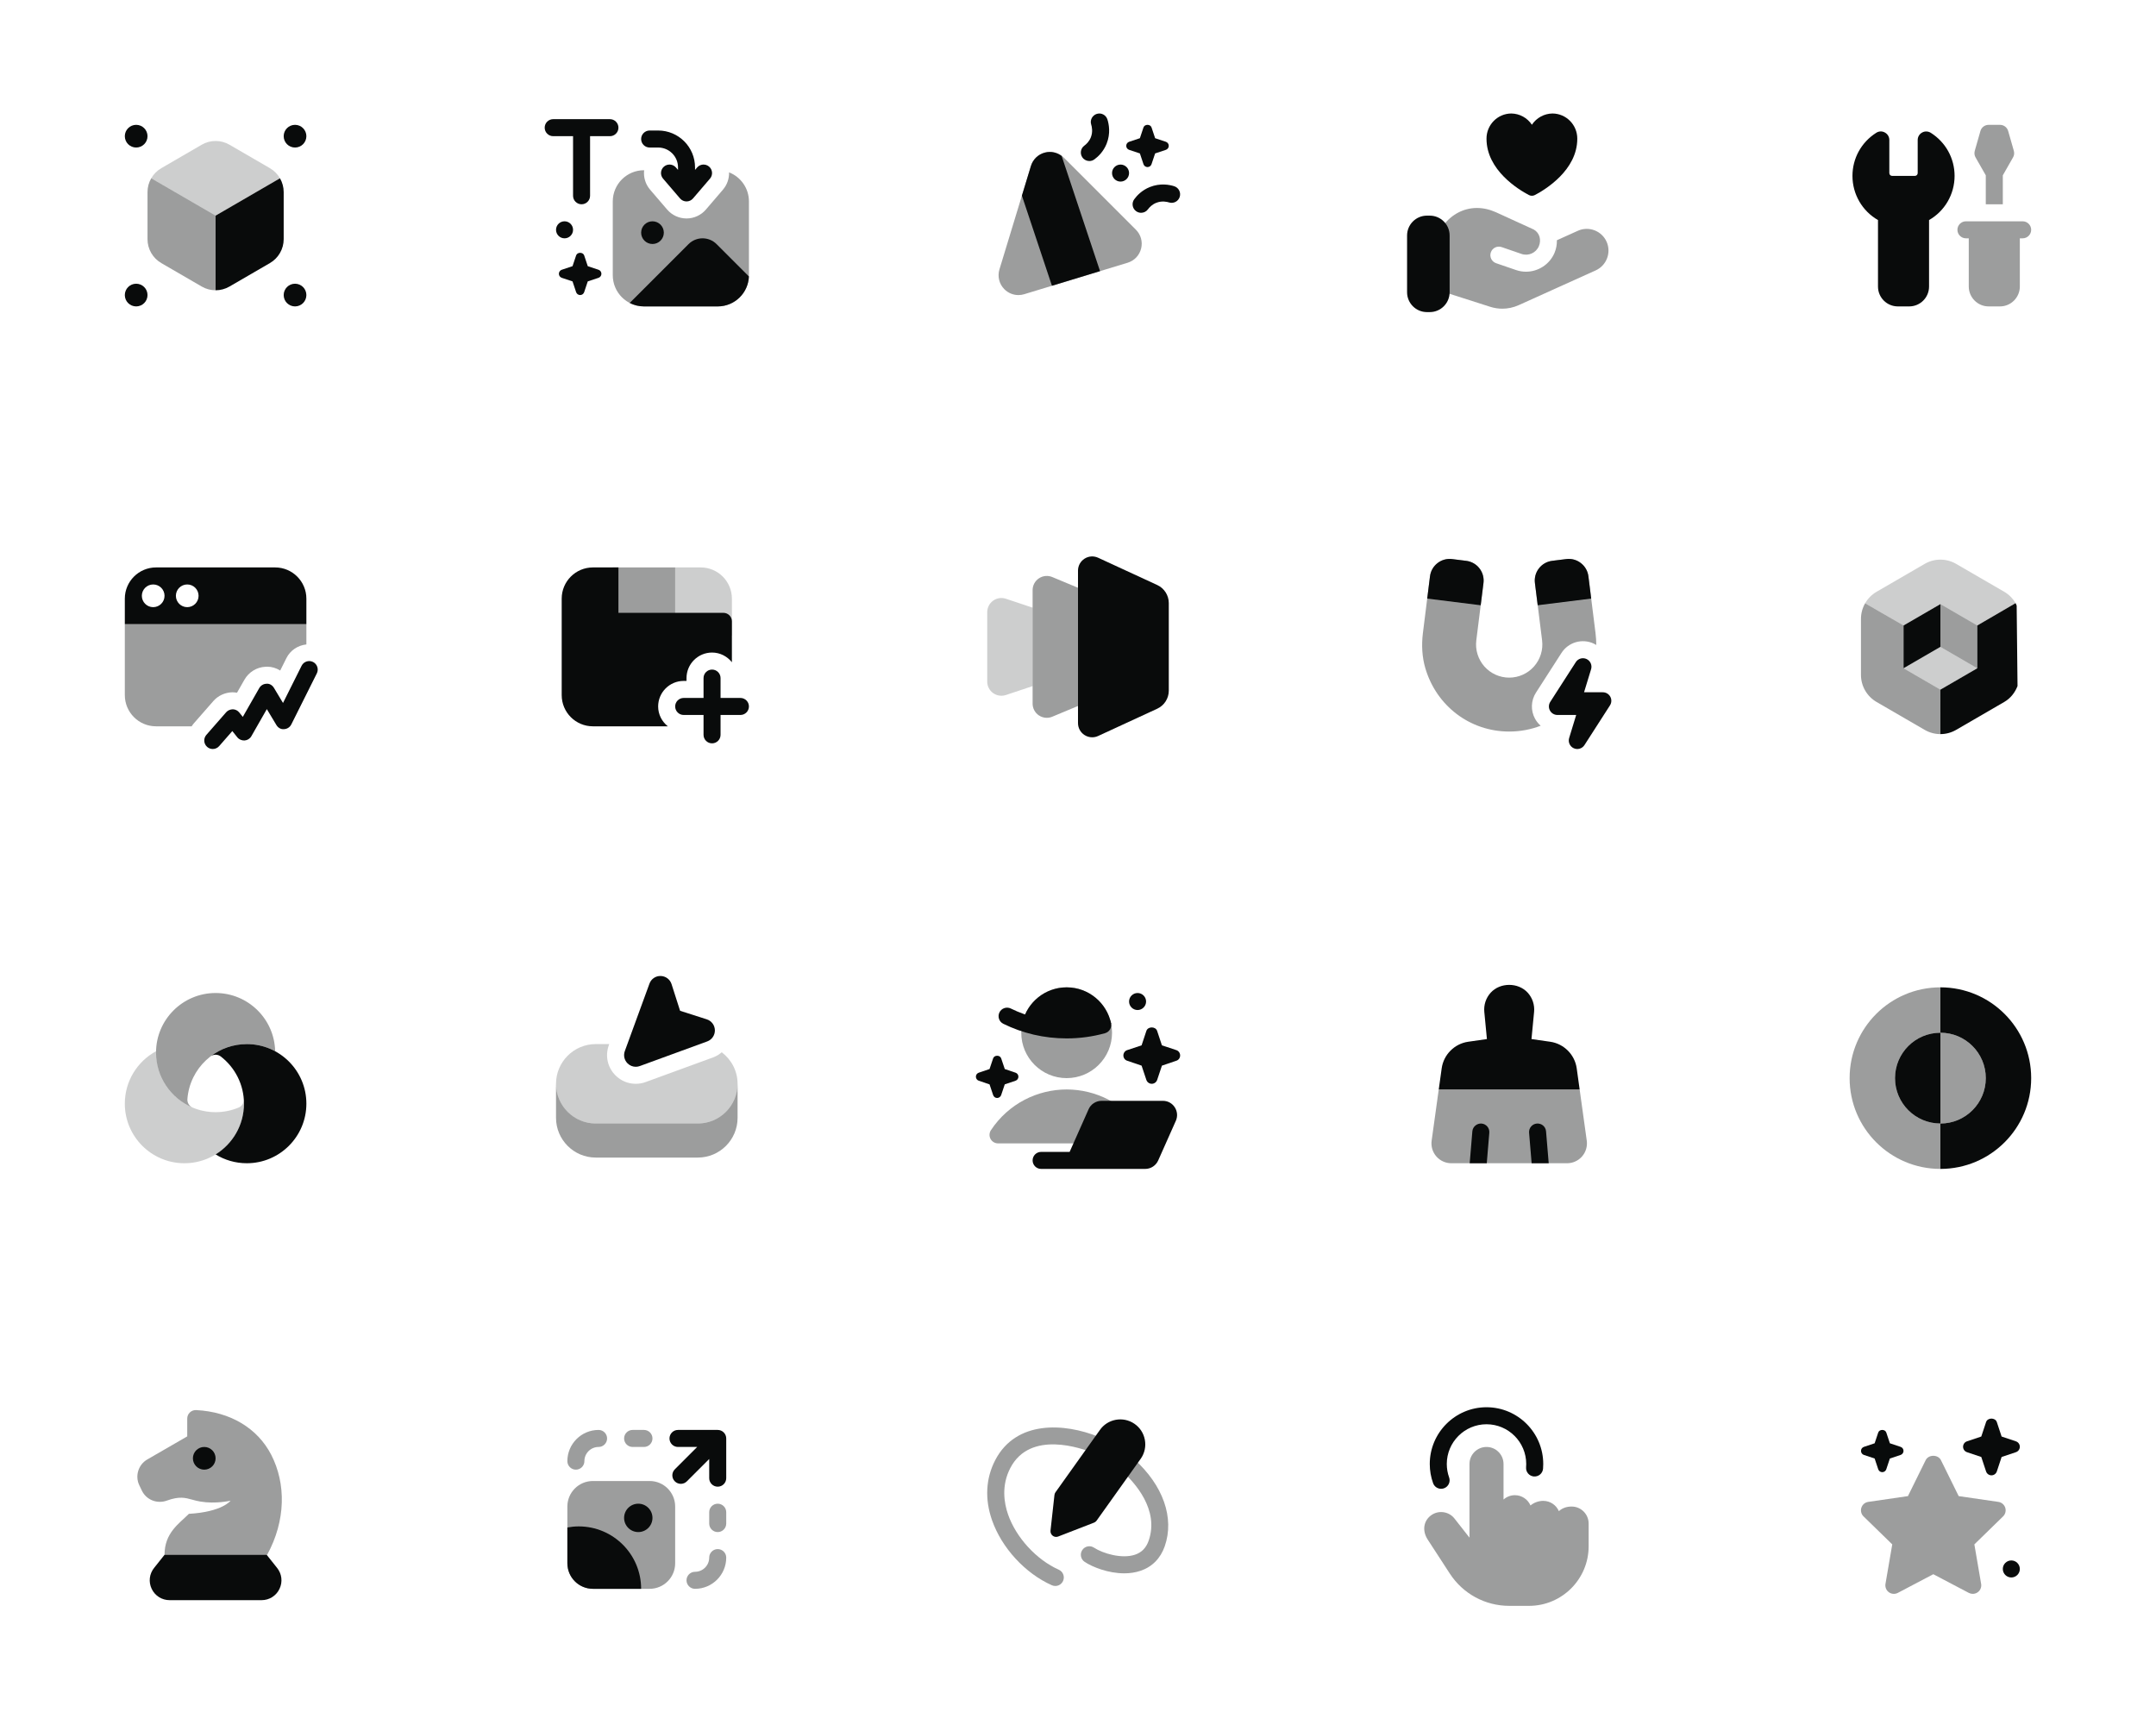 <svg width="380" height="304" viewBox="0 0 380 304" fill="none" xmlns="http://www.w3.org/2000/svg">
<path d="M24 26C25.105 26 26 25.105 26 24C26 22.895 25.105 22 24 22C22.895 22 22 22.895 22 24C22 25.105 22.895 26 24 26Z" fill="#090B0B"/>
<path d="M52 26C53.105 26 54 25.105 54 24C54 22.895 53.105 22 52 22C50.895 22 50 22.895 50 24C50 25.105 50.895 26 52 26Z" fill="#090B0B"/>
<path d="M24 54C25.105 54 26 53.105 26 52C26 50.895 25.105 50 24 50C22.895 50 22 50.895 22 52C22 53.105 22.895 54 24 54Z" fill="#090B0B"/>
<path d="M52 54C53.105 54 54 53.105 54 52C54 50.895 53.105 50 52 50C50.895 50 50 50.895 50 52C50 53.105 50.895 54 52 54Z" fill="#090B0B"/>
<path opacity="0.4" d="M26.654 31.419C26.234 32.147 26 32.982 26 33.846V42.155C26 43.883 26.928 45.494 28.422 46.359L35.562 50.502C36.314 50.938 37.156 51.156 38 51.156V38L26.654 31.419Z" fill="#090B0B"/>
<path d="M38 51.155C38.844 51.155 39.686 50.937 40.438 50.502L47.58 46.358C49.072 45.491 50 43.88 50 42.155V33.845C50 32.981 49.767 32.146 49.347 31.418L38 38L38 51.155Z" fill="#090B0B"/>
<path opacity="0.2" d="M38 38L49.347 31.418C48.928 30.693 48.324 30.075 47.578 29.642L40.439 25.501C38.935 24.626 37.064 24.626 35.56 25.501L28.42 29.644C27.675 30.077 27.072 30.695 26.654 31.419L38 38Z" fill="#090B0B"/>
<path d="M113.53 30C113.396 31.196 113.74 32.443 114.585 33.429L117.585 36.929C118.44 37.926 119.688 38.5 121.002 38.5C122.316 38.5 123.564 37.926 124.419 36.929L127.419 33.429C128.176 32.545 128.531 31.453 128.5 30.374C130.55 31.174 132.002 33.167 132.002 35.5V48.5C132.002 51.538 129.54 54 126.502 54H113.502C110.464 54 108.002 51.538 108.002 48.5V35.5C108.002 32.462 110.464 30 113.502 30H113.53Z" fill="#090B0B" fill-opacity="0.4"/>
<path d="M131.998 48.72C131.882 51.657 129.467 54 126.502 54H113.502C112.595 54 111.74 53.781 110.986 53.393L121.354 43.025C122.72 41.658 124.937 41.656 126.304 43.026L131.998 48.72Z" fill="#090B0B"/>
<path fill-rule="evenodd" clip-rule="evenodd" d="M114.502 23C113.674 23 113.002 23.672 113.002 24.5C113.002 25.328 113.674 26 114.502 26H116.002C117.936 26 119.502 27.566 119.502 29.5V29.945L119.141 29.524C118.602 28.895 117.655 28.822 117.026 29.361C116.397 29.9 116.324 30.847 116.863 31.476L119.863 34.976C120.148 35.309 120.564 35.5 121.002 35.5C121.44 35.5 121.856 35.309 122.141 34.976L125.141 31.476C125.68 30.847 125.607 29.9 124.978 29.361C124.349 28.822 123.402 28.895 122.863 29.524L122.502 29.945V29.5C122.502 25.91 119.592 23 116.002 23H114.502Z" fill="#090B0B"/>
<path fill-rule="evenodd" clip-rule="evenodd" d="M97.502 21C96.674 21 96.002 21.672 96.002 22.5C96.002 23.328 96.674 24 97.502 24H101.002V34.5C101.002 35.328 101.674 36 102.502 36C103.33 36 104.002 35.328 104.002 34.5V24H107.502C108.33 24 109.002 23.328 109.002 22.5C109.002 21.672 108.33 21 107.502 21H97.502Z" fill="#090B0B"/>
<path d="M105.488 47.538L103.596 46.908L102.964 45.014C102.76 44.402 101.746 44.402 101.542 45.014L100.91 46.908L99.018 47.538C98.712 47.64 98.504 47.926 98.504 48.25C98.504 48.574 98.712 48.86 99.018 48.962L100.91 49.592L101.542 51.486C101.644 51.792 101.93 51.998 102.252 51.998C102.574 51.998 102.862 51.79 102.962 51.486L103.594 49.592L105.486 48.962C105.792 48.86 106 48.574 106 48.25C106 47.926 105.794 47.64 105.488 47.538Z" fill="#090B0B"/>
<path d="M99.502 42C100.33 42 101.002 41.328 101.002 40.5C101.002 39.672 100.33 39 99.502 39C98.674 39 98.002 39.672 98.002 40.5C98.002 41.328 98.674 42 99.502 42Z" fill="#090B0B"/>
<path d="M115.002 43C113.9 43 113.002 42.102 113.002 41C113.002 39.898 113.9 39 115.002 39C116.104 39 117.002 39.898 117.002 41C117.002 42.102 116.104 43 115.002 43Z" fill="#090B0B"/>
<path opacity="0.4" d="M179.5 52.001C178.588 52.001 177.695 51.642 177.027 50.975C176.111 50.059 175.777 48.719 176.154 47.48L181.701 29.257C182.063 28.07 182.998 27.181 184.201 26.88C185.41 26.581 186.65 26.924 187.525 27.801L200.203 40.479C201.08 41.356 201.424 42.598 201.125 43.801C200.824 45.005 199.936 45.94 198.748 46.302L180.523 51.848C180.186 51.95 179.842 52.001 179.5 52.001Z" fill="#090B0B"/>
<path d="M185.408 50.362L193.884 47.782L187.12 27.487C186.287 26.865 185.24 26.623 184.201 26.88C182.998 27.181 182.063 28.069 181.701 29.257L180.112 34.478L185.408 50.362Z" fill="#090B0B"/>
<path d="M205.486 24.985L203.594 24.355L202.962 22.461C202.758 21.849 201.744 21.849 201.54 22.461L200.908 24.355L199.016 24.985C198.71 25.087 198.502 25.373 198.502 25.697C198.502 26.021 198.71 26.307 199.016 26.409L200.908 27.039L201.54 28.933C201.642 29.239 201.928 29.445 202.25 29.445C202.572 29.445 202.86 29.238 202.96 28.933L203.592 27.039L205.484 26.409C205.79 26.307 205.998 26.021 205.998 25.697C205.998 25.373 205.792 25.087 205.486 24.985Z" fill="#090B0B"/>
<path d="M197.5 32.002C198.328 32.002 199 31.329 199 30.502C199 29.674 198.328 29.002 197.5 29.002C196.672 29.002 196 29.674 196 30.502C196 31.329 196.672 32.002 197.5 32.002Z" fill="#090B0B"/>
<path d="M192.002 28.379C191.537 28.379 191.078 28.165 190.785 27.758C190.299 27.087 190.449 26.15 191.121 25.663C191.412 25.453 191.948 24.986 192.256 24.222C192.655 23.227 192.44 22.309 192.328 21.96C192.074 21.172 192.51 20.328 193.299 20.075C194.094 19.817 194.932 20.257 195.184 21.046C195.446 21.863 195.776 23.509 195.039 25.343C194.477 26.732 193.555 27.605 192.879 28.095C192.614 28.286 192.307 28.379 192.002 28.379Z" fill="#090B0B"/>
<path d="M201.119 37.502C200.815 37.502 200.506 37.409 200.238 37.214C199.568 36.728 199.42 35.79 199.908 35.12C200.399 34.444 201.274 33.522 202.658 32.964C204.485 32.23 206.131 32.555 206.953 32.816C207.742 33.067 208.178 33.911 207.928 34.7C207.678 35.49 206.842 35.925 206.043 35.675C205.694 35.565 204.774 35.347 203.78 35.748C203.057 36.039 202.594 36.526 202.334 36.883C202.041 37.288 201.584 37.502 201.119 37.502Z" fill="#090B0B"/>
<path opacity="0.4" d="M283.161 42.586C282.293 40.665 280.02 39.805 278.097 40.672L274.407 42.337C274.42 43.081 274.295 43.837 273.986 44.565C273.112 46.623 271.089 47.883 268.957 47.883C268.372 47.883 267.778 47.788 267.198 47.587L263.692 46.383C262.909 46.114 262.492 45.26 262.761 44.477C263.03 43.694 263.88 43.28 264.667 43.545L268.174 44.751C269.387 45.17 270.725 44.571 271.225 43.392C271.687 42.305 271.388 41.053 270.327 40.448L263.623 37.386C261.396 36.394 259.068 36.41 257.071 37.435C255.012 38.49 253.497 40.496 253.021 42.801C253.007 42.867 253 42.935 253 43.003L253.002 50.251C253.002 50.687 253.283 51.072 253.697 51.203L262.653 54.068C263.35 54.29 264.068 54.402 264.786 54.402C265.77 54.401 266.751 54.194 267.665 53.781L281.248 47.651C283.17 46.781 284.028 44.509 283.161 42.586Z" fill="#090B0B"/>
<path d="M252 55.002H251.5C249.57 55.002 248 53.431 248 51.502V41.502C248 39.572 249.57 38.002 251.5 38.002H252C253.93 38.002 255.5 39.572 255.5 41.502V51.502C255.5 53.431 253.93 55.002 252 55.002Z" fill="#090B0B"/>
<path d="M269.462 34.367C269.802 34.546 270.198 34.546 270.538 34.367C272.332 33.424 278 30.006 278 24.446C278.009 22.005 276.053 20.016 273.627 20.001C272.167 20.02 270.811 20.761 270 21.983C269.189 20.761 267.833 20.02 266.373 20.001C263.947 20.016 261.991 22.005 262 24.446C262 30.006 267.668 33.424 269.462 34.367Z" fill="#090B0B"/>
<path opacity="0.4" d="M356.5 39H346.5C345.672 39 345 39.68 345 40.5C345 41.32 345.672 42 346.5 42H347V50.5C347 52.42 348.57 54 350.5 54H352.5C354.43 54 356 52.42 356 50.5V42H356.5C357.328 42 358 41.32 358 40.5C358 39.68 357.328 39 356.5 39Z" fill="#090B0B"/>
<path d="M340.3 23.4C339.838 23.12 339.256 23.08 338.774 23.36C338.296 23.62 337.998 24.12 337.998 24.66V30.5C337.998 30.78 337.774 31 337.498 31H333.498C333.222 31 332.998 30.78 332.998 30.5V24.66C332.998 24.12 332.702 23.62 332.222 23.36C331.742 23.08 331.16 23.1 330.696 23.4C328.07 25.06 326.5 27.9 326.5 31C326.5 34.24 328.236 37.2 331 38.78V50.5C331 52.44 332.57 54 334.5 54H336.5C338.43 54 340 52.44 340 50.5V38.78C342.764 37.2 344.5 34.24 344.5 31C344.5 27.9 342.93 25.06 340.3 23.4Z" fill="#090B0B"/>
<path opacity="0.4" fill-rule="evenodd" clip-rule="evenodd" d="M353.942 23.08L354.942 26.58C355.054 26.98 355.003 27.4 354.803 27.74L353 30.9V36H350V30.9L348.197 27.74C347.997 27.4 347.946 26.98 348.057 26.58L349.057 23.08C349.242 22.44 349.83 22 350.5 22H352.5C353.17 22 353.758 22.44 353.942 23.08Z" fill="#090B0B"/>
<path d="M48.5 100H27.5C24.467 100 22 102.467 22 105.5V110H54V105.5C54 102.467 51.533 100 48.5 100ZM27 107C25.895 107 25 106.104 25 105C25 103.896 25.895 103 27 103C28.105 103 29 103.896 29 105C29 106.104 28.104 107 27 107ZM33 107C31.895 107 31 106.104 31 105C31 103.896 31.895 103 33 103C34.105 103 35 103.896 35 105C35 106.104 34.104 107 33 107Z" fill="#090B0B"/>
<path opacity="0.4" d="M34.114 127.535L37.613 123.537C38.436 122.596 39.652 122.037 40.951 122.002C41.233 122.006 41.508 122.033 41.772 122.08L43.093 119.768C43.853 118.44 45.249 117.584 46.771 117.506L47.105 117.494C47.912 117.494 48.701 117.736 49.385 118.17L50.475 115.988C51.162 114.609 52.492 113.738 54 113.569V110H22V122.5C22 125.537 24.463 128 27.5 128H33.781C33.888 127.842 33.987 127.681 34.114 127.535Z" fill="#090B0B"/>
<path d="M37.499 132C37.149 132 36.797 131.877 36.513 131.629C35.889 131.084 35.825 130.135 36.371 129.512L39.871 125.512C40.163 125.178 40.603 125.012 41.033 125C41.478 125.01 41.894 125.217 42.171 125.562L42.793 126.34L45.697 121.256C45.962 120.793 46.451 120.506 46.984 120.5C47.519 120.443 48.012 120.771 48.286 121.228L49.881 123.885L53.158 117.33C53.529 116.586 54.431 116.291 55.171 116.658C55.912 117.029 56.212 117.93 55.842 118.67L51.342 127.67C51.097 128.16 50.605 128.479 50.058 128.498C49.493 128.561 48.995 128.24 48.714 127.772L47.031 124.969L44.303 129.744C44.056 130.176 43.612 130.457 43.116 130.496C42.616 130.52 42.139 130.324 41.829 129.938L40.948 128.836L38.629 131.488C38.332 131.826 37.917 132 37.499 132Z" fill="#090B0B"/>
<path opacity="0.2" d="M129 105.5C129 102.463 126.538 100 123.5 100H119V112H129V105.5Z" fill="#090B0B"/>
<path opacity="0.4" d="M119 100H108V112H119V100Z" fill="#090B0B"/>
<path d="M116 124.5C116 122.019 118.02 120 120.5 120H121V119.5C121 117.019 123.02 115 125.5 115C126.921 115 128.175 115.675 129 116.707V109.5C129 108.672 128.328 108 127.5 108H109V100H104.5C101.462 100 99 102.463 99 105.5V122.5C99 125.537 101.462 128 104.5 128H117.707C116.675 127.175 116 125.921 116 124.5Z" fill="#090B0B"/>
<path d="M130.5 123H127V119.5C127 118.672 126.328 118 125.5 118C124.672 118 124 118.672 124 119.5V123H120.5C119.672 123 119 123.672 119 124.5C119 125.328 119.672 126 120.5 126H124V129.5C124 130.328 124.672 131 125.5 131C126.328 131 127 130.328 127 129.5V126H130.5C131.328 126 132 125.328 132 124.5C132 123.672 131.328 123 130.5 123Z" fill="#090B0B"/>
<path opacity="0.4" d="M184.5 126.501C184.014 126.501 183.531 126.36 183.113 126.081C182.416 125.616 182 124.838 182 124V104C182 103.162 182.416 102.384 183.113 101.919C183.81 101.455 184.687 101.37 185.463 101.692L194.601 105.503C195.148 105.732 195.512 106.263 195.523 106.858L195.808 120.963C195.82 121.579 195.455 122.141 194.887 122.378L185.463 126.308C185.152 126.437 184.824 126.501 184.5 126.501Z" fill="#090B0B"/>
<path d="M203.969 103.1L193.549 98.292C192.771 97.935 191.873 97.992 191.152 98.456C190.432 98.918 190 99.705 190 100.561V127.433C190 128.291 190.432 129.079 191.154 129.541C191.564 129.803 192.031 129.935 192.5 129.935C192.855 129.935 193.213 129.859 193.549 129.704L203.967 124.897C205.203 124.328 206.002 123.08 206.002 121.718V106.278C206.002 104.916 205.203 103.668 203.969 103.1Z" fill="#090B0B"/>
<path opacity="0.2" d="M182 107.089L177.293 105.518C176.525 105.263 175.689 105.393 175.039 105.859C174.389 106.328 174 107.086 174 107.888V120.114C174 120.916 174.389 121.674 175.039 122.143C175.469 122.452 175.982 122.613 176.502 122.613C176.767 122.613 177.033 122.571 177.291 122.485L182 120.913L182 107.089Z" fill="#090B0B"/>
<path d="M279.962 101.566L281.21 111.534C281.3 112.257 281.346 112.967 281.348 113.661C281.202 113.572 281.05 113.49 280.892 113.417C278.854 112.472 276.43 113.176 275.215 115.067L270.715 122.067C269.825 123.451 269.762 125.212 270.55 126.656C270.811 127.134 271.151 127.552 271.549 127.897C269.821 128.563 267.95 128.922 266.002 128.922C259.108 128.922 253.164 124.424 251.21 117.73C250.658 115.834 250.516 113.75 250.794 111.534L252.04 101.566C252.156 100.64 252.626 99.812 253.364 99.238C254.102 98.664 255.018 98.408 255.946 98.528L258.428 98.838C259.354 98.954 260.182 99.424 260.756 100.162C261.33 100.9 261.582 101.818 261.466 102.744L260.202 112.854C259.996 114.516 260.512 116.19 261.62 117.444C262.728 118.7 264.326 119.42 266 119.42C267.674 119.42 269.27 118.7 270.38 117.444C271.488 116.188 272.006 114.516 271.798 112.852L270.534 102.744C270.418 101.816 270.67 100.898 271.244 100.16C271.82 99.422 272.646 98.952 273.574 98.836L276.054 98.526C276.98 98.406 277.9 98.662 278.638 99.236C279.376 99.812 279.846 100.638 279.962 101.566Z" fill="#090B0B" fill-opacity="0.4"/>
<path fill-rule="evenodd" clip-rule="evenodd" d="M279.631 116.139C280.31 116.454 280.653 117.222 280.434 117.938L279.193 122H282.5C283.049 122 283.554 122.3 283.817 122.781C284.08 123.263 284.058 123.85 283.762 124.311L279.262 131.311C278.857 131.941 278.049 132.176 277.369 131.861C276.69 131.546 276.347 130.778 276.566 130.062L277.807 126H274.5C273.951 126 273.446 125.7 273.183 125.219C272.92 124.737 272.942 124.15 273.238 123.689L277.738 116.689C278.143 116.059 278.951 115.824 279.631 116.139Z" fill="#090B0B"/>
<path d="M260.976 106.666L251.55 105.49L252.04 101.566C252.156 100.64 252.626 99.812 253.364 99.238C254.102 98.664 255.018 98.408 255.946 98.528L258.428 98.838C259.354 98.954 260.182 99.424 260.756 100.162C261.33 100.9 261.582 101.818 261.466 102.744L260.976 106.666Z" fill="#090B0B"/>
<path d="M280.452 105.487L279.962 101.566C279.846 100.638 279.376 99.812 278.638 99.236C277.9 98.662 276.98 98.406 276.054 98.526L273.574 98.836C272.646 98.952 271.82 99.422 271.244 100.16C270.67 100.898 270.418 101.816 270.534 102.744L271.024 106.663L280.452 105.487Z" fill="#090B0B"/>
<path d="M335.5 110.23L342 106.46V114L335.5 117.77V110.23Z" fill="#090B0B"/>
<path opacity="0.2" d="M342 114L348.5 117.77L342 121.54L335.5 117.77L342 114Z" fill="#090B0B"/>
<path opacity="0.4" d="M342 106.46L348.5 110.23V117.77L342 114V106.46Z" fill="#090B0B"/>
<path d="M355.443 106.738C355.375 106.592 355.335 106.434 355.254 106.294L348.5 110.23V117.77L342 121.54L342.001 129.373C342.955 129.373 343.909 129.127 344.761 128.634L353.261 123.704C354.36 123.067 355.148 122.055 355.594 120.9L355.443 106.738Z" fill="#090B0B"/>
<path opacity="0.4" d="M342 121.54L335.5 117.77V110.23L328.732 106.322C328.262 107.142 328 108.081 328 109.054V118.947C328 120.901 329.051 122.724 330.741 123.704L339.242 128.634C340.093 129.127 341.047 129.373 342.001 129.373L342 121.54Z" fill="#090B0B"/>
<path opacity="0.2" d="M335.5 110.23L342 106.46L348.5 110.23L355.254 106.294C354.78 105.479 354.101 104.783 353.261 104.296L344.76 99.366C343.059 98.38 340.944 98.38 339.242 99.366L330.741 104.296C329.892 104.788 329.206 105.494 328.732 106.321L335.5 110.23Z" fill="#090B0B"/>
<path d="M42.973 193.742C42.991 193.993 43 194.245 43 194.5C43 200.298 38.298 205 32.5 205C26.702 205 22 200.298 22 194.5C22 190.507 24.227 187.039 27.503 185.263C27.501 185.342 27.5 185.421 27.5 185.5C27.5 191.298 32.202 196 38 196C39.433 196 40.804 195.714 42.054 195.189C42.649 194.94 42.999 194.351 42.973 193.742Z" fill="#090B0B" fill-opacity="0.2"/>
<path d="M48.497 185.263C47.011 184.458 45.309 184 43.5 184C37.972 184 33.443 188.27 33.03 193.692C32.982 194.332 33.341 194.908 33.89 195.165C30.134 193.565 27.5 189.84 27.5 185.5C27.5 179.702 32.202 175 38 175C43.719 175 48.372 179.574 48.497 185.263Z" fill="#090B0B" fill-opacity="0.4"/>
<path d="M43 194.5C43 191.118 41.4 188.107 38.917 186.189C38.38 185.774 37.65 185.78 37.125 186.157C38.893 184.805 41.102 184 43.5 184C49.298 184 54 188.702 54 194.5C54 200.298 49.298 205 43.5 205C41.485 205 39.6 204.431 38 203.446C41 201.597 43 198.282 43 194.5Z" fill="#090B0B"/>
<path opacity="0.4" d="M123 198H105C101.141 198 98 194.859 98 191V197C98 200.859 101.141 204 105 204H123C126.859 204 130 200.859 130 197V191C130 194.859 126.859 198 123 198Z" fill="#090B0B"/>
<path opacity="0.2" d="M127.21 185.444C126.763 185.826 126.252 186.142 125.677 186.352L113.797 190.691C113.235 190.897 112.649 191.001 112.053 191.001C110.708 191.001 109.44 190.474 108.483 189.517C107.076 188.11 106.626 186.075 107.308 184.206L107.383 184H105C101.141 184 98 187.141 98 191C98 194.859 101.141 198 105 198H123C126.859 198 130 194.859 130 191C130 188.728 128.894 186.724 127.21 185.444Z" fill="#090B0B"/>
<path d="M124.568 179.637L119.867 178.133L118.362 173.43C118.094 172.592 117.322 172.017 116.442 172C115.547 171.978 114.767 172.525 114.467 173.353L110.126 185.233C109.848 185.994 110.032 186.823 110.604 187.396C111.001 187.792 111.518 188.001 112.053 188.001C112.291 188.001 112.532 187.96 112.766 187.874L124.647 183.533C125.473 183.231 126.016 182.437 126 181.558C125.982 180.678 125.408 179.906 124.568 179.637Z" fill="#090B0B"/>
<path fill-rule="evenodd" clip-rule="evenodd" d="M174.656 199.172C177.771 194.468 182.896 191.994 188.015 191.998C193.124 192.003 198.236 194.477 201.345 199.172C201.65 199.632 201.677 200.223 201.416 200.71C201.154 201.196 200.647 201.5 200.094 201.5H175.906C175.354 201.5 174.846 201.196 174.585 200.71C174.323 200.223 174.351 199.632 174.656 199.172Z" fill="#090B0B" fill-opacity="0.4"/>
<path d="M188 190C192.418 190 196 186.416 196 182C196 177.584 192.418 174 188 174C183.582 174 180 177.584 180 182C180 186.416 183.582 190 188 190Z" fill="#090B0B" fill-opacity="0.4"/>
<path fill-rule="evenodd" clip-rule="evenodd" d="M176.154 178.418C176.519 177.675 177.418 177.369 178.162 177.734C181.129 179.193 184.465 180 188 180C190.063 180 192.06 179.719 193.958 179.194C194.757 178.973 195.583 179.442 195.804 180.24C196.024 181.039 195.556 181.865 194.757 182.086C192.603 182.681 190.337 183 188 183C184.003 183 180.215 182.087 176.838 180.426C176.095 180.061 175.788 179.162 176.154 178.418Z" fill="#090B0B"/>
<path d="M178.986 189.04L177.094 188.4L176.462 186.52C176.258 185.9 175.244 185.9 175.04 186.52L174.408 188.4L172.516 189.04C172.21 189.14 172.002 189.42 172.002 189.74C172.002 190.08 172.21 190.36 172.516 190.46L174.408 191.1L175.04 192.98C175.142 193.3 175.428 193.5 175.75 193.5C176.072 193.5 176.36 193.28 176.46 192.98L177.092 191.1L178.984 190.46C179.29 190.36 179.498 190.08 179.498 189.74C179.498 189.42 179.292 189.14 178.986 189.04Z" fill="#090B0B"/>
<path d="M207.316 185.06L204.79 184.22L203.948 181.68C203.674 180.86 202.324 180.86 202.05 181.68L201.208 184.22L198.682 185.06C198.274 185.18 197.998 185.58 197.998 186C197.998 186.44 198.274 186.82 198.682 186.94L201.208 187.8L202.05 190.32C202.186 190.72 202.57 191 203 191C203.43 191 203.812 190.72 203.95 190.32L204.792 187.8L207.318 186.94C207.726 186.82 208.002 186.44 208.002 186C208.002 185.58 207.724 185.18 207.316 185.06Z" fill="#090B0B"/>
<path d="M200.5 178C201.328 178 202 177.32 202 176.5C202 175.68 201.328 175 200.5 175C199.672 175 199 175.68 199 176.5C199 177.32 199.672 178 200.5 178Z" fill="#090B0B"/>
<path fill-rule="evenodd" clip-rule="evenodd" d="M194.15 194C193.18 194 192.245 194.585 191.857 195.509L188.525 203H183.5C182.672 203 182 203.672 182 204.5C182 205.328 182.672 206 183.5 206H189.5H201.85C202.858 206 203.742 205.391 204.135 204.508L207.245 197.524C207.975 195.885 206.786 194 204.962 194H194.15Z" fill="#090B0B"/>
<path d="M195.84 180.401C188.161 182.683 182.411 181.116 180.226 180.108C181.076 176.604 184.234 174 188 174C191.871 174 195.1 176.751 195.84 180.401Z" fill="#090B0B"/>
<path opacity="0.4" d="M278.417 192H253.582L252.33 201.018C252.191 202.02 252.492 203.033 253.156 203.797C253.822 204.561 254.783 205 255.797 205H276.203C277.217 205 278.178 204.562 278.844 203.797C279.508 203.033 279.808 202.019 279.67 201.018L278.417 192Z" fill="#090B0B"/>
<path d="M256.612 192H278.417L277.9 188.278C277.566 185.862 275.645 183.934 273.23 183.589L269.928 183.117L270.387 178.327C270.506 177.094 270.096 175.86 269.262 174.943C267.594 173.107 264.406 173.107 262.738 174.943C261.904 175.86 261.494 177.094 261.613 178.327L262.072 183.117L258.771 183.589C256.355 183.934 254.434 185.862 254.1 188.277L253.583 192H256.612Z" fill="#090B0B"/>
<path d="M262.046 205L262.494 199.625C262.564 198.799 261.949 198.074 261.125 198.005C260.322 197.948 259.574 198.549 259.505 199.375L259.037 205H262.046Z" fill="#090B0B"/>
<path d="M272.963 205L272.494 199.375C272.425 198.55 271.722 197.945 270.875 198.005C270.05 198.074 269.435 198.799 269.505 199.625L269.953 205H272.963Z" fill="#090B0B"/>
<path d="M334 190C334 185.582 337.582 182 342 182V198C337.582 198 334 194.418 334 190Z" fill="#090B0B"/>
<path d="M326 190C326 181.164 333.163 174 342 174V182C337.582 182 334 185.582 334 190C334 194.418 337.582 198 342 198V206C333.163 206 326 198.836 326 190Z" fill="#090B0B" fill-opacity="0.4"/>
<path d="M350 190C350 185.582 346.418 182 342 182V198C346.418 198 350 194.418 350 190Z" fill="#090B0B" fill-opacity="0.4"/>
<path d="M358 190C358 181.164 350.837 174 342 174V182C346.418 182 350 185.582 350 190C350 194.418 346.418 198 342 198V206C350.837 206 358 198.836 358 190Z" fill="#090B0B"/>
<path opacity="0.4" d="M25.008 262.7C25.787 264.326 27.687 265.081 29.422 264.449C31.601 263.66 32.656 263.949 33.879 264.288C34.33 264.412 34.797 264.542 35.312 264.622C38 265.082 40.635 264.471 40.635 264.471C40.635 264.471 39.211 266.443 33.292 266.787C31.581 268.505 29 270.117 29 274H47.089C50.386 267.98 50.422 261.465 47.808 256.387C45.383 251.674 40.559 248.8 34.574 248.502C34.152 248.487 33.764 248.63 33.467 248.913C33.168 249.196 33 249.589 33 250V253.135L25.957 257.205C24.383 258.115 23.765 260.109 24.551 261.745L25.008 262.7Z" fill="#090B0B"/>
<path d="M36 259C37.105 259 38 258.105 38 257C38 255.895 37.105 255 36 255C34.895 255 34 255.895 34 257C34 258.105 34.895 259 36 259Z" fill="#090B0B"/>
<path d="M48.829 276.303L46.996 274H29.004L27.17 276.303C26.317 277.361 26.149 278.781 26.737 280.009C27.323 281.237 28.534 282 29.895 282H46.104C47.466 282 48.676 281.237 49.262 280.009C49.85 278.781 49.682 277.361 48.829 276.303Z" fill="#090B0B"/>
<path opacity="0.4" d="M101.5 259C100.672 259 100 258.328 100 257.5C100 254.467 102.467 252 105.5 252C106.328 252 107 252.672 107 253.5C107 254.328 106.328 255 105.5 255C104.121 255 103 256.121 103 257.5C103 258.328 102.328 259 101.5 259Z" fill="#090B0B"/>
<path opacity="0.4" d="M122.5 280C121.672 280 121 279.328 121 278.5C121 277.672 121.672 277 122.5 277C123.879 277 125 275.879 125 274.5C125 273.672 125.672 273 126.5 273C127.328 273 128 273.672 128 274.5C128 277.533 125.533 280 122.5 280Z" fill="#090B0B"/>
<path opacity="0.4" d="M113.5 255H111.5C110.672 255 110 254.328 110 253.5C110 252.672 110.672 252 111.5 252H113.5C114.328 252 115 252.672 115 253.5C115 254.328 114.328 255 113.5 255Z" fill="#090B0B"/>
<path opacity="0.4" d="M126.5 270C125.672 270 125 269.328 125 268.5V266.5C125 265.672 125.672 265 126.5 265C127.328 265 128 265.672 128 266.5V268.5C128 269.328 127.328 270 126.5 270Z" fill="#090B0B"/>
<path d="M126.5 252H119.5C118.672 252 118 252.672 118 253.5C118 254.328 118.672 255 119.5 255H122.879L118.94 258.939C118.354 259.525 118.354 260.475 118.94 261.06C119.233 261.353 119.615 261.5 120 261.5C120.385 261.5 120.768 261.353 121.061 261.06L125 257.121V260.5C125 261.328 125.672 262 126.5 262C127.328 262 128 261.328 128 260.5V253.5C128 252.672 127.328 252 126.5 252Z" fill="#090B0B"/>
<path opacity="0.4" d="M114.5 261H104.5C102.015 261 100 263.015 100 265.5V275.5C100 277.985 102.015 280 104.5 280H114.5C116.985 280 119 277.985 119 275.5V265.5C119 263.015 116.985 261 114.5 261Z" fill="#090B0B"/>
<path d="M112.5 270C113.881 270 115 268.881 115 267.5C115 266.119 113.881 265 112.5 265C111.119 265 110 266.119 110 267.5C110 268.881 111.119 270 112.5 270Z" fill="#090B0B"/>
<path d="M102 269C101.316 269 100.649 269.071 100 269.19V275.5C100 277.981 102.019 280 104.5 280H113C113 273.925 108.075 269 102 269Z" fill="#090B0B"/>
<path opacity="0.4" d="M185.999 279.5C185.796 279.5 185.589 279.459 185.391 279.371C180.687 277.28 176.547 272.779 174.846 267.905C173.546 264.181 173.745 260.516 175.42 257.305C179.081 250.29 187.551 250.729 193.696 253.238C194.463 253.551 194.831 254.426 194.518 255.194C194.204 255.961 193.329 256.329 192.562 256.015C190.76 255.281 181.596 251.953 178.08 258.693C176.46 261.798 176.968 264.88 177.679 266.917C179.098 270.982 182.687 274.885 186.609 276.629C187.366 276.966 187.707 277.852 187.371 278.609C187.122 279.168 186.574 279.5 185.999 279.5Z" fill="#090B0B"/>
<path opacity="0.4" d="M198.145 277.271C195.344 277.271 192.582 276.183 191.173 275.251C190.482 274.794 190.292 273.863 190.749 273.173C191.204 272.48 192.134 272.29 192.827 272.749C194.373 273.77 197.742 274.77 200.053 273.985C201.23 273.588 202.017 272.777 202.458 271.507C204.366 266.02 199.911 261.211 197.908 259.398C197.293 258.843 197.246 257.894 197.802 257.28C198.357 256.662 199.309 256.618 199.92 257.174C205.017 261.784 207.025 267.511 205.292 272.493C204.547 274.635 203.068 276.134 201.014 276.828C200.089 277.141 199.114 277.271 198.145 277.271Z" fill="#090B0B"/>
<path d="M201.781 253.727C201.563 252.57 200.907 251.569 199.936 250.907C197.932 249.54 195.185 250.059 193.83 252.047L186.029 262.989C185.931 263.128 185.868 263.29 185.85 263.459L185.155 269.74C185.117 270.088 185.263 270.431 185.54 270.644C185.718 270.78 185.933 270.851 186.15 270.851C186.272 270.851 186.394 270.828 186.511 270.783L192.827 268.336C193.009 268.266 193.167 268.143 193.281 267.983L201.093 257.024C201.755 256.053 201.999 254.882 201.781 253.727Z" fill="#090B0B"/>
<path opacity="0.4" d="M277.002 265.5C276.099 265.5 275.331 265.783 274.756 266.314C274.295 265.248 273.234 264.5 272 264.5C271.16 264.5 270.334 264.817 269.753 265.309C269.291 264.245 268.232 263.5 267 263.5C266.233 263.5 265.531 263.79 265 264.266V258C265 256.346 263.654 255 262 255C260.346 255 259 256.346 259 258V270.983L256.358 267.617C255.863 266.987 255.153 266.588 254.354 266.493C253.564 266.397 252.774 266.618 252.146 267.11C250.88 268.105 250.664 269.779 251.613 271.286L255.533 277.315C257.848 280.876 261.765 283.002 266.012 283.002H269.502C275.292 283.002 280.002 278.292 280.002 272.502V268.5C280.002 266.846 278.656 265.5 277.002 265.5Z" fill="#090B0B"/>
<path d="M253.998 262.374C253.383 262.374 252.806 261.993 252.586 261.381C252.197 260.298 252 259.16 252 258C252 252.486 256.487 248 262 248C267.514 248 272 252.486 272 258C272 258.279 271.988 258.558 271.966 258.832C271.897 259.657 271.184 260.263 270.345 260.201C269.52 260.132 268.907 259.406 268.976 258.58C268.992 258.39 269 258.195 269 258C269 254.141 265.86 251 262 251C258.141 251 255 254.141 255 258C255 258.814 255.138 259.61 255.41 260.367C255.69 261.147 255.284 262.006 254.505 262.286C254.338 262.346 254.166 262.374 253.998 262.374Z" fill="#090B0B"/>
<path opacity="0.4" d="M347.986 272.17L353.047 267.238C353.456 266.84 353.603 266.244 353.427 265.7C353.25 265.157 352.781 264.762 352.216 264.68L345.222 263.663L342.095 257.326C341.591 256.303 339.909 256.303 339.405 257.326L336.278 263.663L329.284 264.68C328.719 264.762 328.25 265.157 328.073 265.7C327.897 266.244 328.044 266.84 328.453 267.238L333.515 272.17L332.319 279.134C332.223 279.697 332.454 280.266 332.916 280.602C333.38 280.938 333.99 280.981 334.496 280.716L340.75 277.427L347.004 280.716C347.224 280.831 347.463 280.888 347.702 280.888C348.013 280.888 348.322 280.791 348.584 280.601C349.046 280.265 349.277 279.697 349.18 279.134L347.986 272.17Z" fill="#090B0B"/>
<path d="M354.5 278C355.328 278 356 277.328 356 276.5C356 275.672 355.328 275 354.5 275C353.672 275 353 275.672 353 276.5C353 277.328 353.672 278 354.5 278Z" fill="#090B0B"/>
<path d="M328.518 256.407L330.41 257.037L331.042 258.93C331.144 259.237 331.43 259.443 331.752 259.443C332.074 259.443 332.362 259.235 332.462 258.93L333.094 257.037L334.986 256.407C335.292 256.304 335.5 256.019 335.5 255.695C335.5 255.371 335.294 255.085 334.988 254.983L333.096 254.353L332.464 252.459C332.26 251.846 331.246 251.846 331.042 252.459L330.41 254.353L328.518 254.983C328.212 255.085 328.004 255.371 328.004 255.695C328.004 256.019 328.212 256.304 328.518 256.407Z" fill="#090B0B"/>
<path d="M346.68 255.918L349.206 256.767L350.048 259.311C350.184 259.722 350.568 260 350.998 260C351.428 260 351.81 259.722 351.948 259.311L352.79 256.767L355.316 255.918C355.724 255.782 356 255.397 356 254.964C356 254.531 355.722 254.146 355.314 254.009L352.788 253.161L351.946 250.616C351.672 249.794 350.322 249.794 350.048 250.616L349.206 253.161L346.68 254.009C346.272 254.146 345.996 254.531 345.996 254.964C345.996 255.397 346.272 255.782 346.68 255.918Z" fill="#090B0B"/>
</svg>
